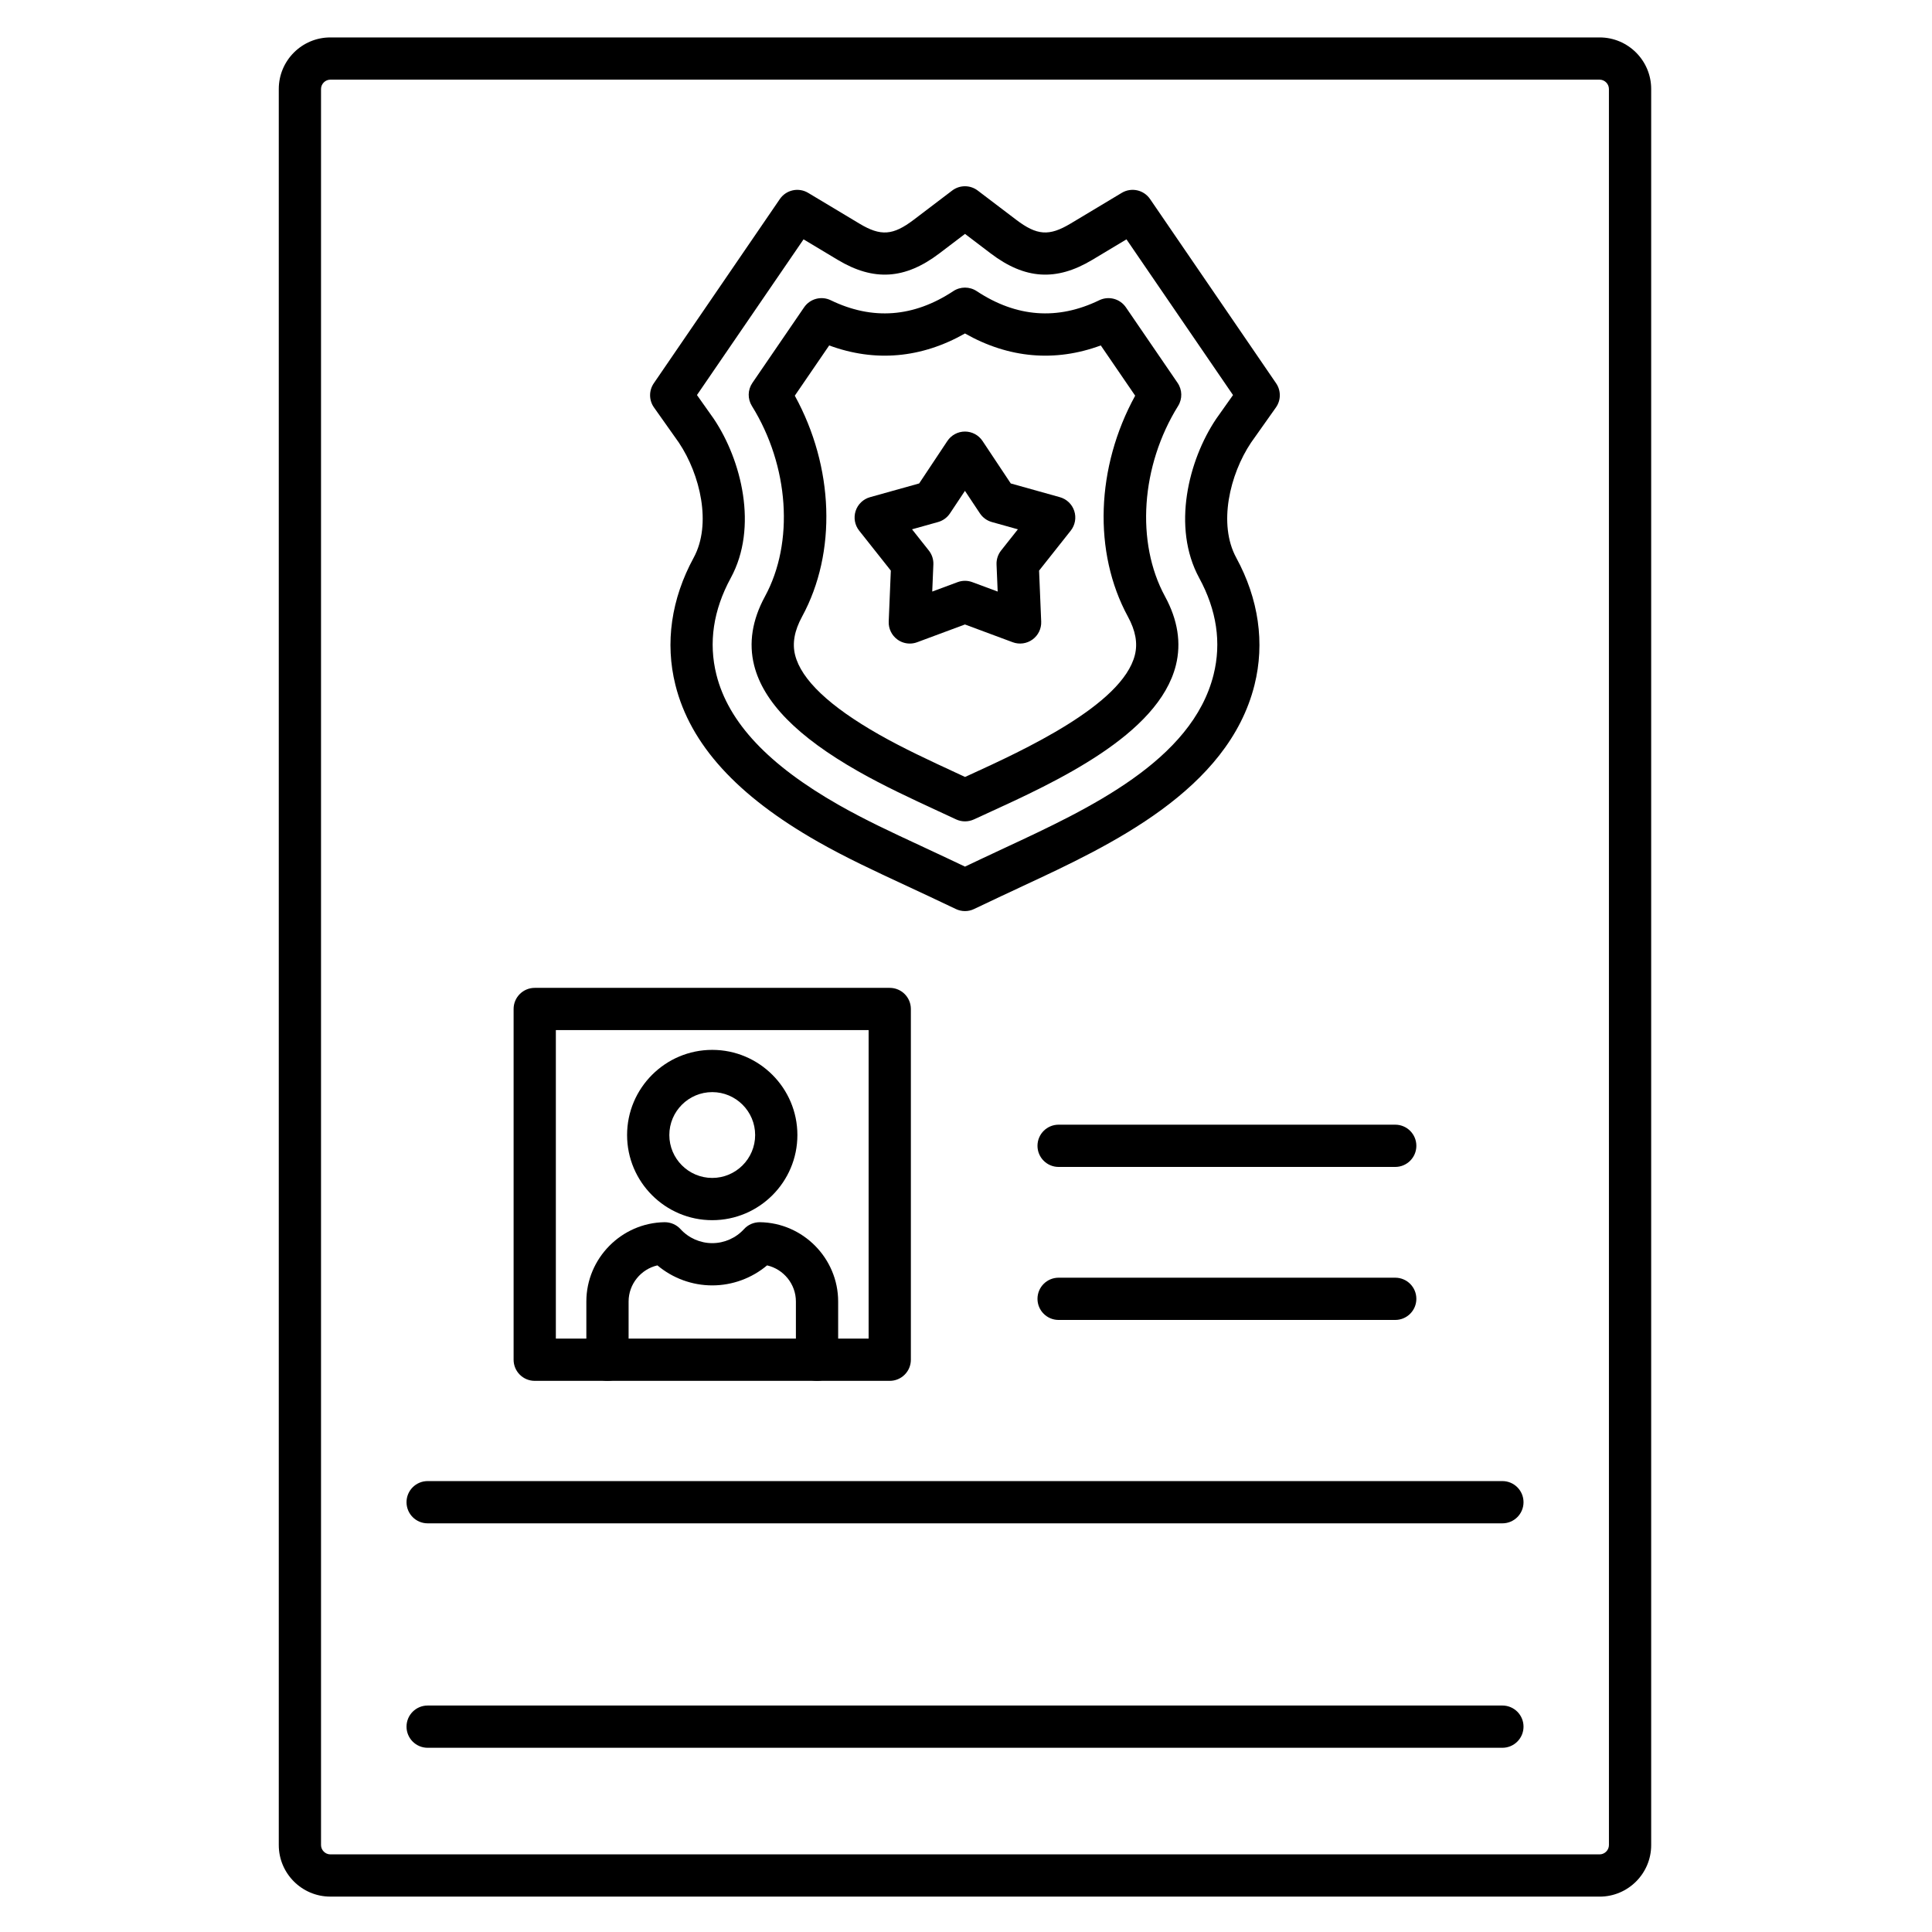 <?xml version="1.0" encoding="UTF-8"?>
<!-- The Best Svg Icon site in the world: iconSvg.co, Visit us! https://iconsvg.co -->
<svg fill="#000000" width="800px" height="800px" version="1.1" viewBox="144 144 512 512" xmlns="http://www.w3.org/2000/svg">
 <g>
  <path d="m567.92 646.62h-336.38c-7.531 0-13.66-6.129-13.66-13.66v-465.38c0-7.531 6.129-13.66 13.66-13.66h336.38c7.531 0 13.66 6.129 13.66 13.66v465.39c0 7.531-6.129 13.656-13.66 13.656zm-336.38-481.51c-1.336 0-2.465 1.129-2.465 2.465v465.39c0 1.336 1.129 2.465 2.465 2.465h336.38c1.336 0 2.465-1.129 2.465-2.465l-0.004-465.39c0-1.336-1.129-2.465-2.465-2.465z"/>
  <path d="m399.73 385.45c-0.82 0-1.637-0.18-2.398-0.539l-7.199-3.41c-2.297-1.09-4.59-2.152-6.879-3.215-7.398-3.434-15.051-6.988-22.48-11.211-21.488-12.215-33.848-25.809-37.785-41.559-2.781-11.125-1.109-22.785 4.84-33.715 4.852-8.914 1.711-22.062-3.902-30.473l-6.617-9.352c-1.352-1.914-1.371-4.461-0.051-6.394l33.41-48.832c1.672-2.445 4.957-3.16 7.5-1.641l13.582 8.148c5.66 3.398 8.895 3.164 14.414-1.031l10.172-7.727c2-1.52 4.773-1.52 6.773 0l10.172 7.727c5.523 4.195 8.754 4.426 14.414 1.031l13.582-8.148c2.543-1.523 5.828-0.805 7.5 1.641l33.41 48.832c1.32 1.934 1.301 4.484-0.051 6.394l-6.617 9.352c-5.613 8.41-8.754 21.559-3.902 30.473 5.949 10.934 7.625 22.59 4.84 33.715-6.992 27.969-38.375 42.578-61.289 53.246-2.008 0.934-3.965 1.844-5.852 2.738l-7.199 3.41c-0.75 0.363-1.566 0.539-2.387 0.539zm-71.027-136.76 4.41 6.231c0.027 0.039 0.055 0.074 0.078 0.117 7.281 10.863 11.789 28.676 4.477 42.113-4.648 8.547-5.934 17.176-3.812 25.648 3.156 12.621 13.773 23.922 32.457 34.543 7.027 3.996 14.137 7.297 21.66 10.789 2.312 1.074 4.633 2.152 6.957 3.254l4.805 2.277 4.801-2.273c1.91-0.906 3.891-1.828 5.922-2.773 22.035-10.258 49.453-23.023 55.152-45.812 2.121-8.473 0.836-17.105-3.812-25.648-7.312-13.441-2.809-31.254 4.477-42.113 0.027-0.039 0.051-0.078 0.078-0.117l4.41-6.231-28.234-41.266-9.059 5.434c-9.543 5.723-17.852 5.195-26.945-1.719l-6.785-5.156-6.785 5.156c-9.098 6.914-17.406 7.441-26.945 1.719l-9.059-5.434z"/>
  <path d="m399.74 361.67c-0.812 0-1.621-0.176-2.375-0.527-1.602-0.75-3.211-1.496-4.82-2.238-7.004-3.242-14.246-6.598-21.141-10.516-16.105-9.156-25.117-18.344-27.555-28.09-1.473-5.891-0.508-12.02 2.871-18.227 7.793-14.324 6.402-34.617-3.461-50.488-1.172-1.887-1.121-4.285 0.133-6.113l13.703-20.027c1.566-2.285 4.566-3.086 7.062-1.875 11.035 5.348 21.965 4.535 32.492-2.426 1.871-1.234 4.301-1.234 6.172 0 10.523 6.957 21.453 7.773 32.488 2.426 2.496-1.207 5.496-0.41 7.062 1.875l13.703 20.027c1.254 1.832 1.305 4.231 0.133 6.113-9.867 15.875-11.258 36.164-3.461 50.492 3.379 6.203 4.344 12.336 2.871 18.227-4.617 18.473-31.938 30.973-50.016 39.242-1.234 0.562-2.41 1.102-3.512 1.613-0.746 0.34-1.551 0.512-2.352 0.512zm-45.109-112.81c10.371 18.887 11.199 41.504 1.922 58.559-2.019 3.715-2.625 7.035-1.844 10.16 1.633 6.523 9.109 13.613 22.227 21.07 6.488 3.688 13.516 6.941 20.312 10.09 0.836 0.387 1.672 0.773 2.504 1.16 0.391-0.18 0.785-0.359 1.191-0.543 14.152-6.477 40.5-18.531 43.812-31.777 0.781-3.125 0.18-6.445-1.844-10.16-9.277-17.059-8.449-39.672 1.922-58.559l-9.113-13.316c-12.121 4.477-24.422 3.398-35.988-3.172-11.566 6.57-23.867 7.648-35.988 3.172z"/>
  <path d="m385.11 314.55c-1.168 0-2.32-0.363-3.289-1.07-1.516-1.102-2.379-2.891-2.305-4.762l0.562-13.5-8.391-10.594c-1.164-1.469-1.516-3.422-0.938-5.207 0.578-1.781 2.012-3.156 3.816-3.66l13.016-3.637 7.481-11.254c1.039-1.562 2.789-2.5 4.66-2.5 1.875 0 3.625 0.938 4.66 2.5l7.481 11.254 13.012 3.637c1.805 0.504 3.238 1.879 3.816 3.66 0.578 1.781 0.227 3.734-0.934 5.207l-8.391 10.594 0.562 13.5c0.078 1.875-0.785 3.66-2.305 4.762-1.52 1.102-3.484 1.371-5.242 0.719l-12.664-4.707-12.664 4.707c-0.629 0.234-1.289 0.352-1.945 0.352zm0.586-30.277 4.453 5.621c0.832 1.051 1.262 2.367 1.203 3.711l-0.301 7.164 6.723-2.496c1.258-0.469 2.641-0.469 3.898 0l6.723 2.496-0.301-7.164c-0.055-1.34 0.371-2.656 1.203-3.711l4.453-5.621-6.906-1.93c-1.293-0.363-2.41-1.176-3.156-2.293l-3.969-5.973-3.969 5.973c-0.742 1.117-1.863 1.93-3.156 2.293z"/>
  <path d="m379.79 509.94h-94.082c-3.09 0-5.598-2.504-5.598-5.598v-92.949c0-3.094 2.508-5.598 5.598-5.598h94.082c3.09 0 5.598 2.504 5.598 5.598v92.949c0 3.09-2.504 5.598-5.598 5.598zm-88.484-11.195h82.887v-81.754h-82.887z"/>
  <path d="m360.52 509.94c-3.09 0-5.598-2.504-5.598-5.598v-15.426c0-4.641-3.277-8.574-7.637-9.578-4.043 3.398-9.199 5.305-14.531 5.305-5.336 0-10.488-1.906-14.531-5.305-4.359 1.004-7.637 4.938-7.637 9.578v15.426c0 3.094-2.508 5.598-5.598 5.598s-5.598-2.504-5.598-5.598v-15.426c0-11.434 9.301-20.863 20.738-21.02 1.602-0.004 3.137 0.645 4.215 1.832 2.152 2.363 5.219 3.719 8.414 3.719 3.195 0 6.262-1.355 8.414-3.719 1.078-1.188 2.594-1.836 4.215-1.832 11.434 0.156 20.734 9.586 20.734 21.02v15.426c-0.004 3.094-2.512 5.598-5.602 5.598z"/>
  <path d="m332.75 467.36c-12.441 0-22.566-10.125-22.566-22.566 0-12.441 10.125-22.566 22.566-22.566s22.566 10.125 22.566 22.566c0 12.445-10.121 22.566-22.566 22.566zm0-33.938c-6.269 0-11.371 5.102-11.371 11.371s5.102 11.371 11.371 11.371c6.269 0 11.371-5.102 11.371-11.371s-5.102-11.371-11.371-11.371z"/>
  <path d="m513.75 453.25h-89.207c-3.094 0-5.598-2.504-5.598-5.598s2.504-5.598 5.598-5.598h89.207c3.094 0 5.598 2.504 5.598 5.598s-2.508 5.598-5.598 5.598z"/>
  <path d="m513.75 493.8h-89.207c-3.094 0-5.598-2.504-5.598-5.598s2.504-5.598 5.598-5.598h89.207c3.094 0 5.598 2.504 5.598 5.598s-2.508 5.598-5.598 5.598z"/>
  <path d="m542.14 547.7h-284.81c-3.09 0-5.598-2.504-5.598-5.598s2.508-5.598 5.598-5.598h284.82c3.094 0 5.598 2.504 5.598 5.598s-2.508 5.598-5.602 5.598z"/>
  <path d="m542.14 607.18h-284.81c-3.09 0-5.598-2.504-5.598-5.598s2.508-5.598 5.598-5.598h284.82c3.094 0 5.598 2.504 5.598 5.598s-2.508 5.598-5.602 5.598z"/>
 </g>
</svg>
